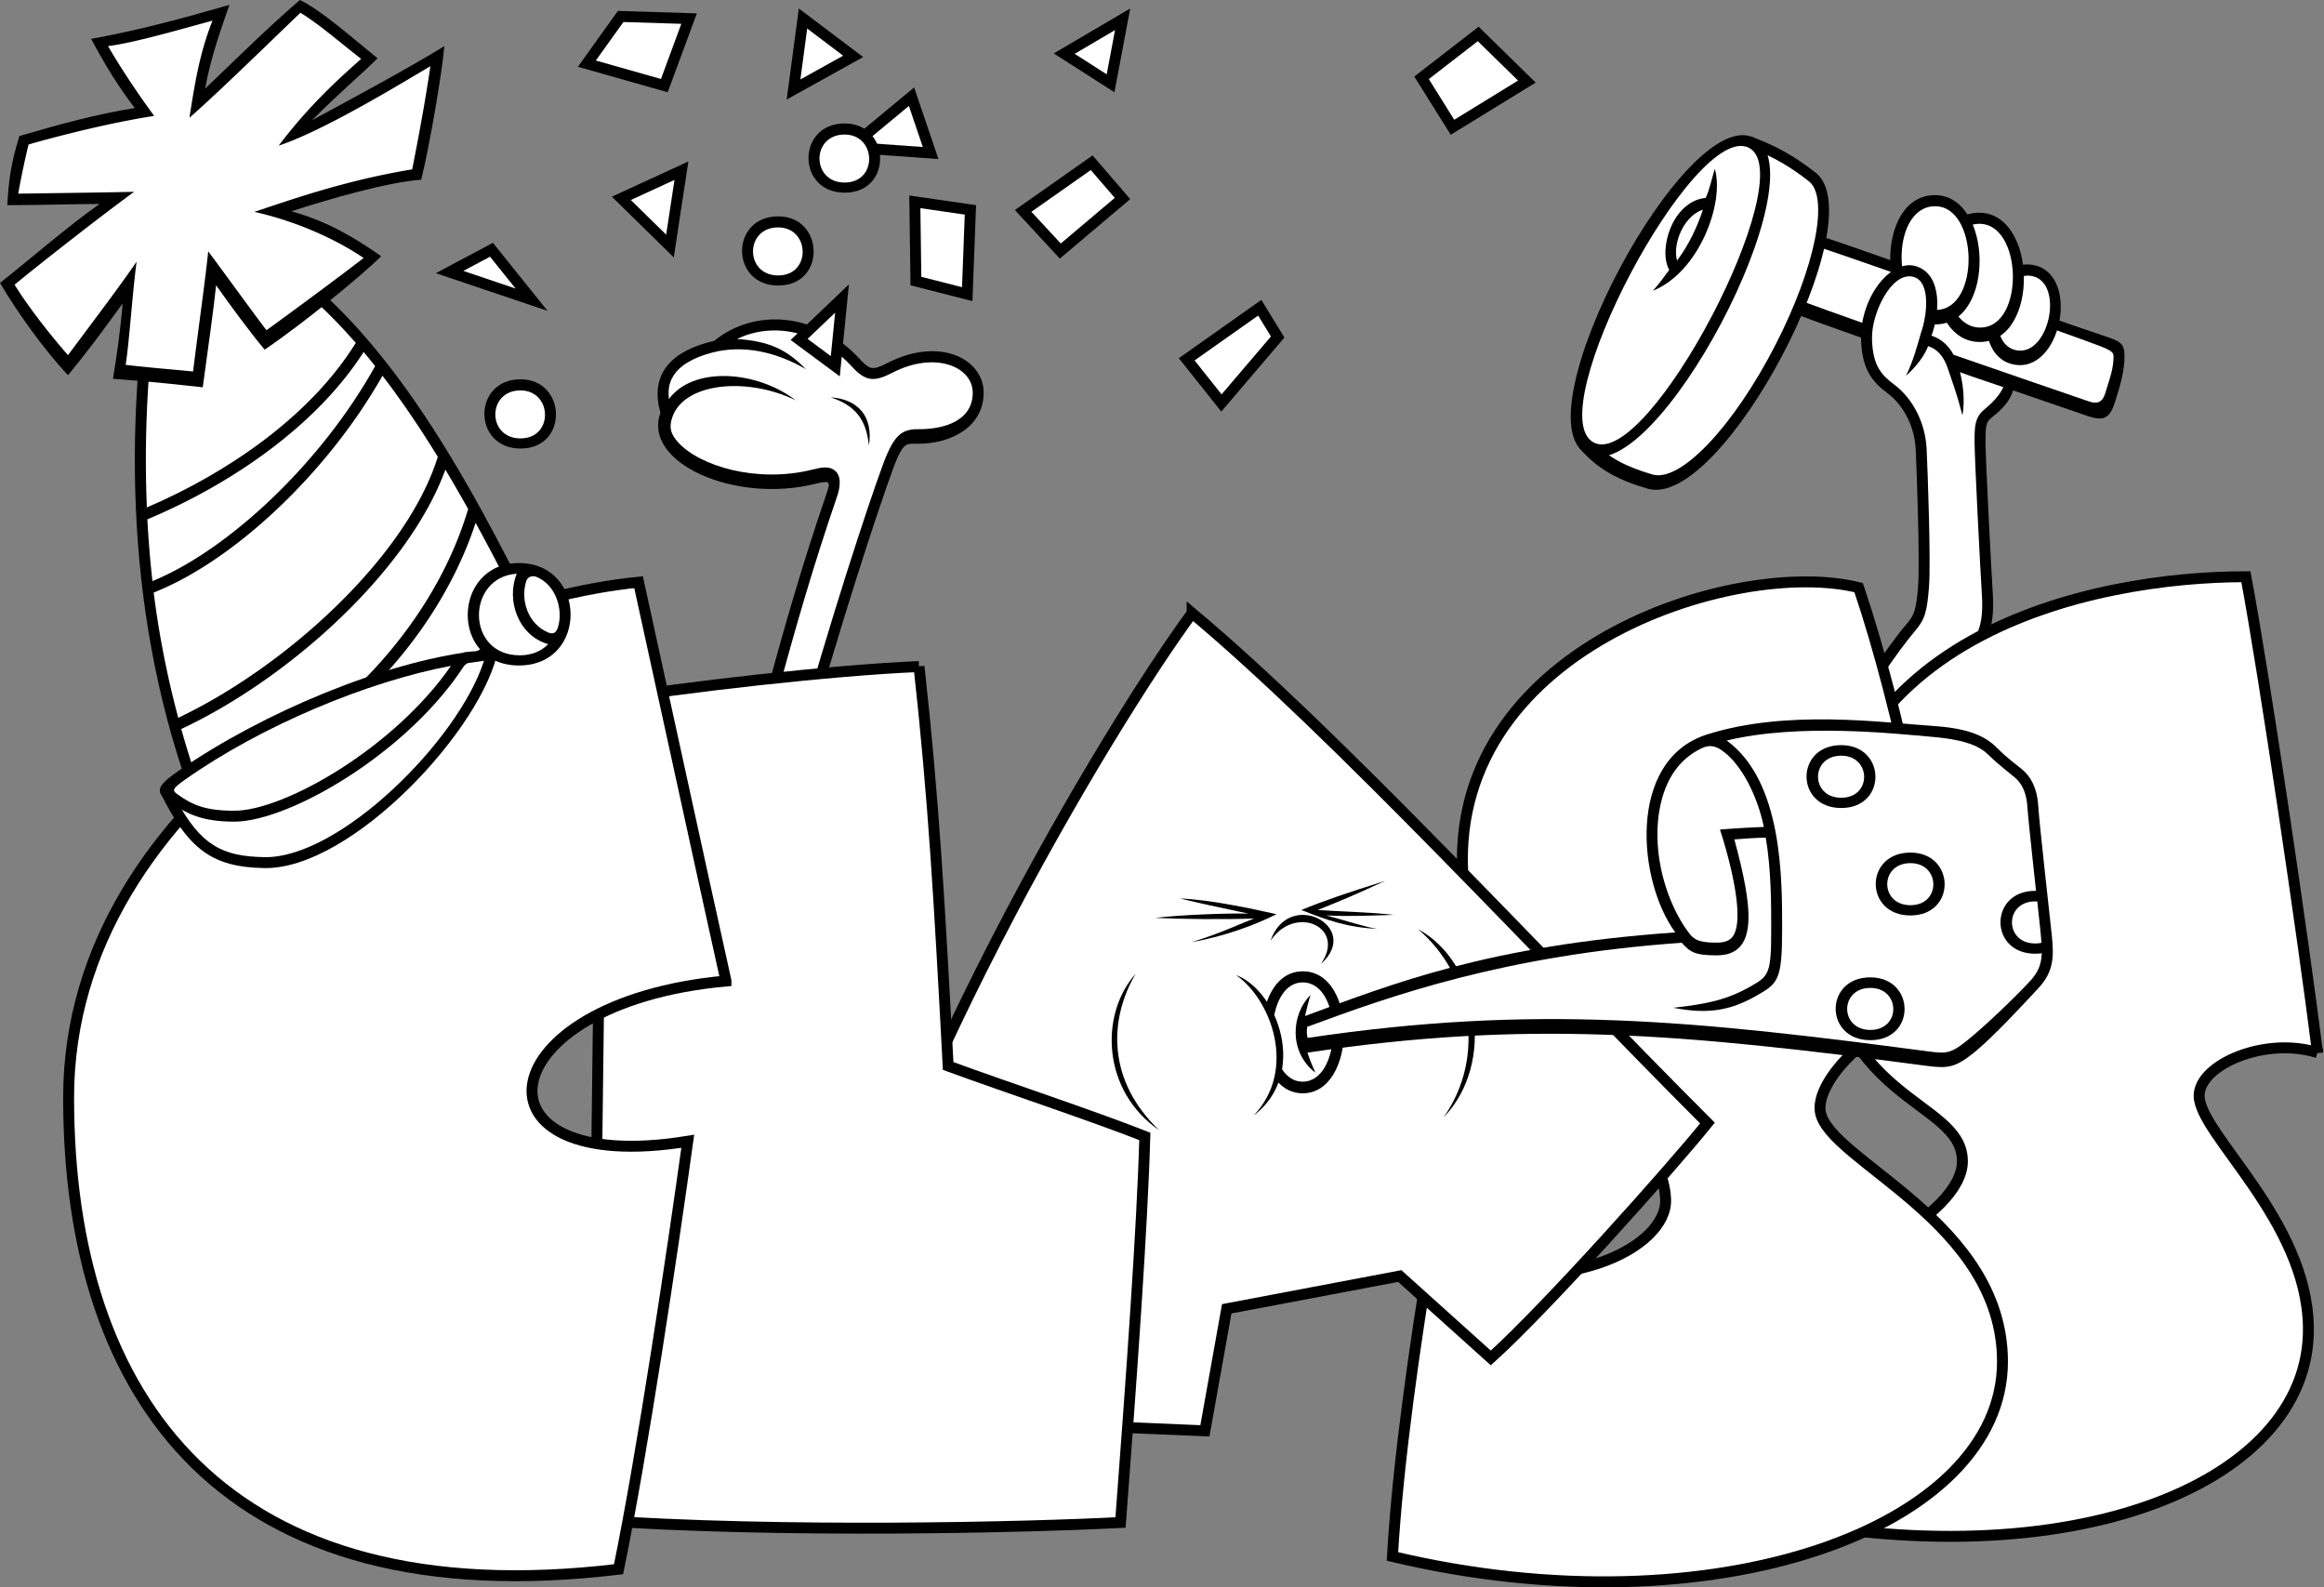<svg xmlns="http://www.w3.org/2000/svg" width="212.764" height="145.305"><rect width="100%" height="100%" fill="#808080" stroke="none"/><path d="M163.574 28.453c7.586 2.832 25.758 9 27.422 9.586 1.668.582 2.168.25 2.668-1.336.5-1.582.836-2.832.836-4.082s-.426-1.398-2.004-1.918c-6.332-2.082-20.504-7.418-27.09-9.504l-1.832 7.254"/><path fill="#fff" d="M191.242 36.746c.758.262 1.23.078 1.469-.676.496-1.578.785-2.37.785-3.449 0-.36-.21-.55-1.312-.969-2.832-1.082-22.457-7.988-26.07-9.172l-1.352 5.012c6.437 2.375 21.113 7.418 26.48 9.254"/><path d="M166.219 15.805c5.457 4.27-8.574 30.902-15.367 28.93-2.586-.75-4.618-1.758-6.282-3.758l15.774-28.465c2.25.832 3.96 1.793 5.875 3.293"/><path fill="#fff" d="M165.602 16.594c-1.618-1.266-3.02-2.098-4.805-2.832l-14.844 26.742c1.3 1.371 2.902 2.226 5.344 2.933 2.52.735 7.379-4.316 11.277-11.925 3.602-7.035 4.906-13.453 3.028-14.918"/><path d="M160.637 12.637c-6.25-3.32-21.617 25.61-15.371 28.93 6.25 3.32 21.488-25.68 15.37-28.93"/><path fill="#fff" d="M160.137 13.54c-4.98-2.645-19.223 24.312-14.242 26.96 4.968 2.64 19.093-24.383 14.242-26.96"/><path d="M156.988 15.45c.918 3.081-1.418 9.46-5.668 11.167.582-.625 1.25-1.582 1.5-1.914-1.043-1.836.293-6.297 3.336-6.586.332-.668.582-1.836.832-2.668"/><path fill="#fff" d="M153.766 21.465c-.34.867-.414 1.773-.23 2.387 1.03-1.352 1.859-3.086 2.366-4.657-1.035.336-1.77 1.336-2.136 2.27"/><path d="M186.21 24.273c-4.41-.91-6.23 8.192-1.874 9.09 4.355.899 6.176-8.203 1.875-9.09"/><path fill="#fff" d="M186.04 25.27c-3.063-.633-4.493 6.164-1.47 6.789 3.024.625 4.457-6.172 1.47-6.79"/><path d="M181.129 19.473c-5.52.093-5.266 11.925.187 11.832 5.454-.094 5.2-11.922-.187-11.832"/><path fill="#fff" d="M181.18 20.488c-4.164.07-3.957 9.567.156 9.496 4.059-.07 3.848-9.562-.156-9.496"/><path d="M177.074 17.863c-5.52.094-5.265 11.926.188 11.832 5.453-.093 5.195-11.925-.188-11.832"/><path fill="#fff" d="M177.121 18.879c-4.164.066-3.957 9.562.156 9.492 4.059-.066 3.852-9.562-.156-9.492"/><path d="M175.492 24.395c-2.32-.813-5.183 2.78-5.11 6.613.056 2.89 1.11 4.004 2.442 5.004 1.336 1 2.446 2.886 2.559 5.11.11 2.222.387 10.335.222 12.503-.167 2.168-.335 2.668-1.054 3.5-.727.836-2.227 2.836-3.39 4.668l1.831 4.281c2.946-1.836 6.059-4.558 7.613-5.945 1.555-1.39 2-3.113 1.836-5.781-.168-2.668-.668-12.45-.668-13.891 0-1.445.036-1.805.555-2.227.89-.718 1.832-1.5 2.113-3.054-1.445-.778-3.836-1.387-5.168-1.778-.39-1.054-1.058-2.222-2.445-2.668.723-1.945 1.055-5.496-1.336-6.335"/><path fill="#fff" d="M178.332 33.746c-.387-1.16-.996-1.8-1.809-2.062-.336.886-1.086 1.882-2.03 2.714.667-1.332 1.062-2.847 1.398-4.015.468-1.27.972-4.602-.73-5.043-1.974-.516-3.825 3.316-3.778 5.648.047 2.528.914 3.375 2.043 4.223 1.707 1.277 2.84 3.523 2.957 5.86.11 2.19.39 10.402.219 12.632-.172 2.23-.352 2.988-1.297 4.078-.672.778-1.965 2.504-3.016 4.11l1.152 2.695c2.774-1.879 5.524-4.336 6.5-5.203 1.25-1.121 1.657-2.465 1.5-4.973-.16-2.535-.668-12.469-.668-13.953 0-1.402 0-2.25.926-3 .645-.523 1.383-1.273 1.707-2.02-1.277-.445-3.133-1.039-3.969-1.37.223.831.5 2.5.223 3.945-.5-1.946-.883-2.934-1.328-4.266"/><path fill="#fff" d="M212.172 96.36c-1.336-10.673-4.89-34.676-6.559-43.567-13.894 0-39.965 5.18-38.957 31.172.668 17.172 13.004 16.508 13.004 22.34 0 5.004-12.004 11.004-19.336 11.172-.168 6-.836 15.003-1.004 20.836 29.176 6.835 52.262-2.168 52.016-16.836-.164-9.836-10.004-17.672-10.004-21.172 0-2.836 6.004-5.446 10.84-3.946"/><path fill="none" stroke="#000" d="M212.172 96.36c-1.336-10.673-4.89-34.676-6.559-43.567-13.894 0-39.965 5.18-38.957 31.172.668 17.172 13.004 16.508 13.004 22.34 0 5.004-12.004 11.004-19.336 11.172-.168 6-.836 15.003-1.004 20.836 29.176 6.835 52.262-2.168 52.016-16.836-.164-9.836-10.004-17.672-10.004-21.172 0-2.836 6.004-5.446 10.84-3.946zm0 0"/><path fill="#fff" d="M178.492 91.8c-1.5-11-4.5-26.671-8.332-38.007-11.34-2.836-38.098 5.703-36.18 27.008 1.668 18.504 18.16 19.984 18.508 29.004.164 4.336-9.172 9.336-21.672 5.504-1.168 7.168-2.836 18.336-3.336 27.171 29.508 7.004 55.848-2.667 55.848-17.835 0-12.836-15.879-18.36-16.672-22.84-.5-2.832 4.668-8.504 11.836-10.004"/><path fill="none" stroke="#000" d="M178.492 91.8c-1.5-11-4.5-26.671-8.332-38.007-11.34-2.836-38.098 5.703-36.18 27.008 1.668 18.504 18.16 19.984 18.508 29.004.164 4.336-9.172 9.336-21.672 5.504-1.168 7.168-2.836 18.336-3.336 27.171 29.508 7.004 55.848-2.667 55.848-17.835 0-12.836-15.879-18.36-16.672-22.84-.5-2.832 4.668-8.504 11.836-10.004zm0 0"/><path fill="#fff" d="M109.14 56.125c-7.5 10.172-28.671 45.18-34.675 73.352l35.844 1.503 2-11.171 15.84-3 8.335 7.5c5-4.5 16.336-17.168 19.836-21.504-15.336-15.336-33.84-35.508-47.18-46.68"/><path fill="none" stroke="#000" d="M109.14 56.125c-7.5 10.172-28.671 45.18-34.675 73.352l35.844 1.503 2-11.171 15.84-3 8.335 7.5c5-4.5 16.336-17.168 19.836-21.504-15.336-15.336-33.84-35.508-47.18-46.68Zm0 0"/><path d="M103.973 89.133c-3.332 3.754-3.082 10.754 2.168 14.34-4.75-4.5-4.668-10.086-2.168-14.34m25.843-4.083c5.582 3 7.168 12.255 2.332 17.255 3.946-5.586 2.582-13.086-2.332-17.254m-21.785-2.805c2.778.11 6.614.941 8.836 1.441-1.89.946-4.613 2-7.781 2.56 2.723-.833 4.281-1.614 5.723-2.169-2.72.11-6.723.055-9.059-.055 2.281-.277 6.727-.445 8.559-.39-2.278-.5-3.778-.778-6.278-1.387m18.782-1.613c-3.333 1.054-5.668 1.832-7.668 2.668 2.222.886 4.222 1.613 6.945 1.722-1.164-.168-2.555-.668-4.668-1.222 2.336.11 4.281 0 6.168-.055-1.778-.223-5.5-.336-6.945-.445 2.058-.836 3.058-1.223 6.168-2.668"/><path d="M116.313 86.133c1.664-4.887 8.445-1.278 4.609 2.113 2.39-3.39-2.387-5.5-4.61-2.113m.536 12.75c.601.738 1.406 1.199 2.418 1.199 4.972 0 5.097-11.168 0-11.168-1.739 0-2.868 1.36-3.391 3.133.945 1.945 1.527 4.39.973 6.836"/><path fill="#fff" d="M117.156 97.508c.457.898 1.16 1.508 2.106 1.508 3.668 0 3.758-9.086 0-9.086-1.582 0-2.485 1.699-2.696 3.625.442 1.308.672 2.394.59 3.953"/><path d="M113.145 89.246c3.832 1.445 6.668 9.059 1.609 12.89 4.004-4.167 1.668-10.613-1.61-12.89"/><path d="M119.7 96.36c20.007-3 34.12-1.778 56.792 1.222 1.88.246 2.559.11 4.227-1.223 1.664-1.336 4.445-4.336 5.886-5.89 1.446-1.555 1.446-2.89 1.223-5-.219-2.114-1.11-9.89-1.223-11.672-.109-1.777-.777-2.777-1.44-3.332-.669-.559-1.337-1-2.337-2.004-1-1-2.445-1.777-5.777-2-4.692-.313-13.45-1.555-20.785.777-7.336 2.336-6.336 13.45-2.891 18.117-17.098 1.2-25.871 4.692-33.902 7.653.109-.442.34-1.43.507-1.93-1.78 1.781-2.003 5.227.442 7.113-.277-.609-.5-1.164-.723-1.832"/><path fill="#fff" d="M161.48 75.703a81.83 81.83 0 0 0-4.015.238c.965 2.973 2.32 8.282 1.152 9.805-.176.234-.52.543-1.449.543-1.86 0-2.172-.355-2.73-1.144-2.274-3.211-3.47-8.38-2.149-12.465.652-2.008 1.836-3.383 3.488-4.176.696-.336 1.25-.234 1.848.18 1.89 1.308 3.324 4.378 3.855 7.02"/><path fill="#fff" d="M162.156 84.941c0-2.156 0-5.328-.5-8.265-1.015.02-2.027.097-2.875.164 1.668 6.168 2.278 10.613-1.613 10.613-2.055 0-2.45-.32-3.2-1.152-16.187 1.133-26.636 4.86-34.3 7.699-.031.406-.055.594.043 1.012 20.836-3.106 35.414-1.602 56.914 1.246 1.606.21 2.008.156 3.469-1.012 1.578-1.266 4.3-3.863 5.742-5.418 1.148-1.234 1.207-2.258.996-4.289-.348-3.273-1.14-10.344-1.223-11.68-.074-1.207-.453-2.074-1.086-2.629-.55-.476-1.636-1.293-2.402-2.058-.762-.762-1.914-1.43-5.14-1.711-3.583-.316-12.31-1.27-18.903.328 5.149 3.738 5.078 12.738 5.078 17.29 0 4.667-.386 4.944-2.332 6.058-2.336 1.332-4.398 1.75-7.633 1.113 3.094-.34 4.938-.727 7.133-1.984 1.66-.946 1.832-1.18 1.832-5.325"/><path d="M168.563 68.21c-4.231 0-4.231 5.755 0 5.755 4.226 0 4.132-5.754 0-5.754"/><path fill="#fff" d="M168.566 69.176c-2.832 0-2.832 3.851 0 3.851 2.829 0 2.766-3.851 0-3.851"/><path d="M174.898 78.047c-4.23 0-4.23 5.754 0 5.754 4.227 0 4.133-5.754 0-5.754"/><path fill="#fff" d="M174.902 79.012c-2.832 0-2.832 3.851 0 3.851 2.828 0 2.766-3.851 0-3.851"/><path d="M171.23 89.469c-4.23 0-4.23 5.75 0 5.75 4.227 0 4.133-5.75 0-5.75"/><path fill="#fff" d="M171.234 90.434c-2.832 0-2.832 3.847 0 3.847 2.828 0 2.766-3.847 0-3.847"/><path d="M187.445 87.145a3.9 3.9 0 0 1-1.129.156c-4.226 0-4.226-5.75 0-5.75.227 0 .442.015.641.047.207 1.625.426 3.859.488 5.547"/><path fill="#fff" d="M186.895 86.305a2.66 2.66 0 0 1-.575.058c-2.828 0-2.828-3.847 0-3.847.067 0 .133 0 .196.004.105 1.086.316 2.765.379 3.785"/><path d="m129.48 7.004 3.336 5.332 7.778-4.777-5.223-5.114-5.89 4.559"/><path fill="#fff" d="m135.293 3.77-4.484 3.468 2.328 3.727 5.843-3.59-3.687-3.605"/><path d="m103.473.777-7 4.114 5.554 3.554 1.446-7.668m-3.446 13.45-7.113 5 4.113 4.445 6.446-5.445-3.446-4m-16.781 3.668.11 8.222 5.671 1.445.332-8.78-6.113-.887m.445-9.891-7.113 5.89 9.336.665-2.223-6.555m31.786 19.449-7.555 5.336 3.887 4.887 5.78-6.778-2.112-3.445M73.133.777 72.02 9.113l7.003-3.89-5.89-4.446M56.57 1l-3.664 5.113 8.223 2.332 2.668-7.222L56.57 1m-.554 17.004 5.668 5.558 1.336-8.78-7.004 3.222m-10.891 4.223-5.223 2.78 10.223 3.446-5-6.226"/><path fill="#fff" d="m101.32 6.805.762-4.051-3.695 2.172 2.933 1.879m-6.894 12.582 2.687 2.906 4.946-4.18-2.196-2.547-5.437 3.82m-10.164-.331.086 6.285 3.726.95.25-6.645-4.062-.59M83.21 9.7l-4.073 3.374 5.347.383-1.273-3.758m31.973 19.188-5.82 4.105 2.472 3.11 4.52-5.301-1.172-1.914M73.898 2.61l-.62 4.663 3.913-2.175-3.293-2.489M54.547 5.54l5.965 1.69 1.863-5.05-5.3-.164-2.528 3.523m3.207 12.77 3.234 3.171.762-5.011-3.996 1.84M42.422 24.8l4.781 1.614-2.34-2.914-2.441 1.3"/><path d="M47.66 34.723c-4.418 0-4.418 6.336 0 6.336s4.219-6.336 0-6.336"/><path fill="#fff" d="M47.648 35.738c-3.066 0-3.066 4.395 0 4.395 3.067 0 2.926-4.395 0-4.395"/><path d="M71.25 19.805c-4.418 0-4.418 6.332 0 6.332s4.219-6.332 0-6.332"/><path fill="#fff" d="M71.238 20.816c-3.066 0-3.066 4.399 0 4.399 3.067 0 2.926-4.399 0-4.399"/><path d="M77.332 11.3c-4.418 0-4.418 6.337 0 6.337 4.422 0 4.223-6.336 0-6.336"/><path fill="#fff" d="M77.324 12.316c-3.066 0-3.066 4.395 0 4.395 3.067 0 2.926-4.395 0-4.395"/><path d="M78.719 32.871c-3.961-4.32-9.668-4.668-13.336-1.668-4.004.918-5.918 3.086-4.918 6.586-1.668 4.582 6.832 8.336 14.168 6.5 1.332-.332 1.41-.203 1.086.75-2.336 6.836-3.918 12.336-6.004 20.09l5.086-.25c3.25-11.336 6.668-21.422 7.336-22.922.664-1.5.965-1.336 1.914-1.336 3.086 0 6.004-1.582 6.004-4.668 0-3.082-4-5.168-8.754-2.75-1.403.715-1.668.668-2.582-.332"/><path fill="#fff" d="M61.488 38.398c.907-3.37 6.852-3.957 11.367-1.75-3.64-2.777-9.421-3.117-11.617-.117-.066-.851-.02-1.394.375-2.066.586-.988 1.805-1.727 3.63-2.2 2.757-.71 5.75-.09 8.53 1.524-1.613-1.64-3.156-2.559-6.296-2.754 3.312-1.629 7.566-.691 10.503 2.512 1.32 1.441 2.102 1.406 3.774.547 3.848-1.969 7.3-.535 7.3 1.86 0 2.534-2.558 3.358-5.003 3.335-1.446-.016-2.082.582-2.828 2.262-.735 1.644-4.063 11.543-7.188 22.363l-2.996.148c1.883-6.96 3.395-12.175 5.625-18.699.168-.5.426-1.59-.105-2.168-.563-.61-1.414-.398-2.168-.21-5.07 1.269-10.34-.31-12.313-2.5-.707-.782-.789-1.352-.59-2.087"/><path d="M76.05 36.371c2.5.168 3.919 1.75 3.5 4.418-.25-2.418-1.25-3.668-3.5-4.418m1.669-10.336-5.336 5.086 4.5 3.332.836-8.418"/><path fill="#fff" d="m73.934 31.023 2.128 1.579.395-3.98-2.523 2.401m10.203 29.993c-8.004.336-21.563 1.89-29.008 3.113-.223 21.558-.559 44.012-.89 75.02 17.448 1.222 39.788.663 48.347.222 1-13.226 2-27.121 2.223-35.344-5.114-2-12.227-4.336-18.004-6.445-.782-14.781-1.336-24.562-2.668-36.566"/><path fill="none" stroke="#000" d="M84.137 61.016c-8.004.336-21.563 1.89-29.008 3.113-.223 21.558-.559 44.012-.89 75.02 17.448 1.222 39.788.663 48.347.222 1-13.226 2-27.121 2.223-35.344-5.114-2-12.227-4.336-18.004-6.445-.782-14.781-1.336-24.562-2.668-36.566zm0 0"/><path fill="#fff" d="M66.465 89.8c-2.336-10.5-6.168-28.171-8.004-36.507-20.336 2-52.18 19.504-52.18 47.18 0 27.672 14.336 47.511 50.348 43.175 2.168-10.503 5-29.507 6.336-39.175-20.508 3.332-18.508-12.672 3.5-14.672"/><path fill="none" stroke="#000" d="M66.465 89.8c-2.336-10.5-6.168-28.171-8.004-36.507-20.336 2-52.18 19.504-52.18 47.18 0 27.672 14.336 47.511 50.348 43.175 2.168-10.503 5-29.507 6.336-39.175-20.508 3.332-18.508-12.672 3.5-14.672zm0 0"/><path d="M13.781 24.23c-2.554 16.336-2.11 34.23 4.672 51.122L49.57 57.348c-7.113-14.45-14.78-28.45-26.34-35.23l-9.449 2.112"/><path fill="#fff" d="M32.574 31.387c-4.246 6.851-12.004 12.02-19.129 15.062-.289-6.847.11-13.996 1.227-21.394l8.387-1.875c3.492 2.11 6.644 4.925 9.515 8.207"/><path fill="#fff" d="M33.29 32.223c-4.36 6.812-12.235 12.152-19.798 15.316.102 1.902.254 3.8.465 5.656 7.059-2.898 15.523-10.925 20.387-19.683a56.07 56.07 0 0 0-1.055-1.29M18.5 72.637c9.602-2.559 20.957-12.364 25.043-24.778a249.834 249.834 0 0 1 4.715 9.094l-29.301 16.95c-.156-.415-.305-.848-.457-1.266"/><path fill="#fff" d="M16.594 66.734c9.914-4.64 20.82-14.511 24.18-23.746a147.38 147.38 0 0 1 2.085 3.61c-3.695 12.46-15.207 22.554-24.722 25.054a82.627 82.627 0 0 1-1.543-4.918"/><path fill="#fff" d="M16.32 65.707a85.745 85.745 0 0 1-2.25-11.465c7.22-2.844 15.828-10.812 20.946-19.847 1.78 2.316 3.468 4.824 5.066 7.425-2.863 9.192-13.937 19.227-23.762 23.887"/><path d="M45.625 59.379c-1.332 7.25-13.422 20.223-21.422 20.086-4.836-.082-6.96-1.75-9.543-6.918 10.25-2.418 21.192-8.067 27.777-12.817l3.188-.351"/><path fill="#fff" d="M42.793 60.707c-5.883 4.195-16.238 9.805-26.66 12.504 2.234 4.137 4.16 5.187 8.086 5.254 6.847.117 17.75-10.664 20.093-17.98l-1.519.222"/><path d="M16.367 70.547c-2.129 1.473-2.238 1.98-.668 3 1.418.918 2.754 1.668 5.754 1.668 5.25 0 17.004-6.918 21.836-15.586-8.082 1-19.086 5.5-26.922 10.918"/><path fill="#fff" d="M16.937 71.371c-1.195.84-1.171.996-.695 1.336 1.363.973 2.531 1.508 5.211 1.508 4.594 0 14.68-5.793 19.832-13.262-7.598 1.422-17.324 5.461-24.348 10.418"/><path d="M47.508 51.543c-6.137 0-6.363 9.375 0 9.375s6.25-9.375 0-9.375"/><path fill="#fff" d="M50.18 57.895c.468.195.75.05.914-.516.484-1.66-.239-3.856-1.969-4.567-.418-.175-.828.016-.938.356-.578 1.777.176 3.973 1.993 4.727"/><path fill="#fff" d="M50.191 58.965c-.605.617-1.464 1.023-2.609 1.023-4.973 0-4.89-7.187-.273-7.468-.989 2.433.136 5.675 2.882 6.445"/><path d="M8.34 3.559c1.441 2.664 2.555 4.445 4 6.332-3.559.554-7.113 1.558-10.559 2.558-.781 2.446-1 4.223-1.113 6.332 3.113 0 6.227-.11 8.45-.11-3.005 2.11-6.56 5.224-9.118 7.224 1.559 2.667 4.113 6.226 6.227 8.449 2.554-3.114 4-5.223 5-6.559-.223 2.668-.555 4.89-.887 6.89 3.11.223 6.222.555 8.222.778.555-4 1-7.223 1.223-9.336 1.332 1.89 3.223 4.445 4.445 5.89 3.446-2.331 8.891-6.777 10.668-8.554-2.886-2.004-5.109-3.226-8.222-4.113 3.445-1.113 8.781-2.668 11.89-2.89.782-3.223 1.891-9.669 2.114-12.227-3.223 2-9.227 5.222-12.114 6.78 2.555-2.558 4.555-4.222 6-5.667C32.234 3.446 29.344.89 27.453 0c-3.223 2.777-6.445 6.004-8.668 8.113.445-2.668 1.555-5.777 2.223-7.668C16.785 1.668 12.672 2.777 8.34 3.56"/><path fill="#fff" d="M19.453 1.89c-3.281.887-7.058 2-9.558 2.333 1.054 1.836 2.667 4.28 4.222 6.39-3.722.559-8.613 1.778-11.504 2.614a76.12 76.12 0 0 0-.945 4.5c3.945-.055 8.172-.11 10.613-.168-2.832 2.058-8.668 6.613-10.945 8.503 1.164 1.891 3.168 4.5 4.89 6.446 2.278-3.055 4.723-6.278 6.282-8.555-.39 2.887-.668 7.332-1.004 9.445 2.336.278 4.613.446 6.172.61.5-4.055 1.11-8.278 1.386-11 1.336 1.777 3.891 5.332 5.336 7.222 2.223-1.609 6.891-5.054 8.891-6.613-2.945-2-6.723-3.5-10.004-4.222 3.5-1.168 8.39-2.891 14.45-3.891.5-2.5 1.222-6.336 1.667-9.445-2.722 1.609-9.726 5.89-13.894 7.277 2.5-3.277 4.781-5.5 7.558-7.945-2-1.555-3.836-3.168-5.558-4.223C25.062 3.5 19.84 8.613 17.34 10.781c.445-2.722.836-5.668 2.113-8.89"/></svg>
